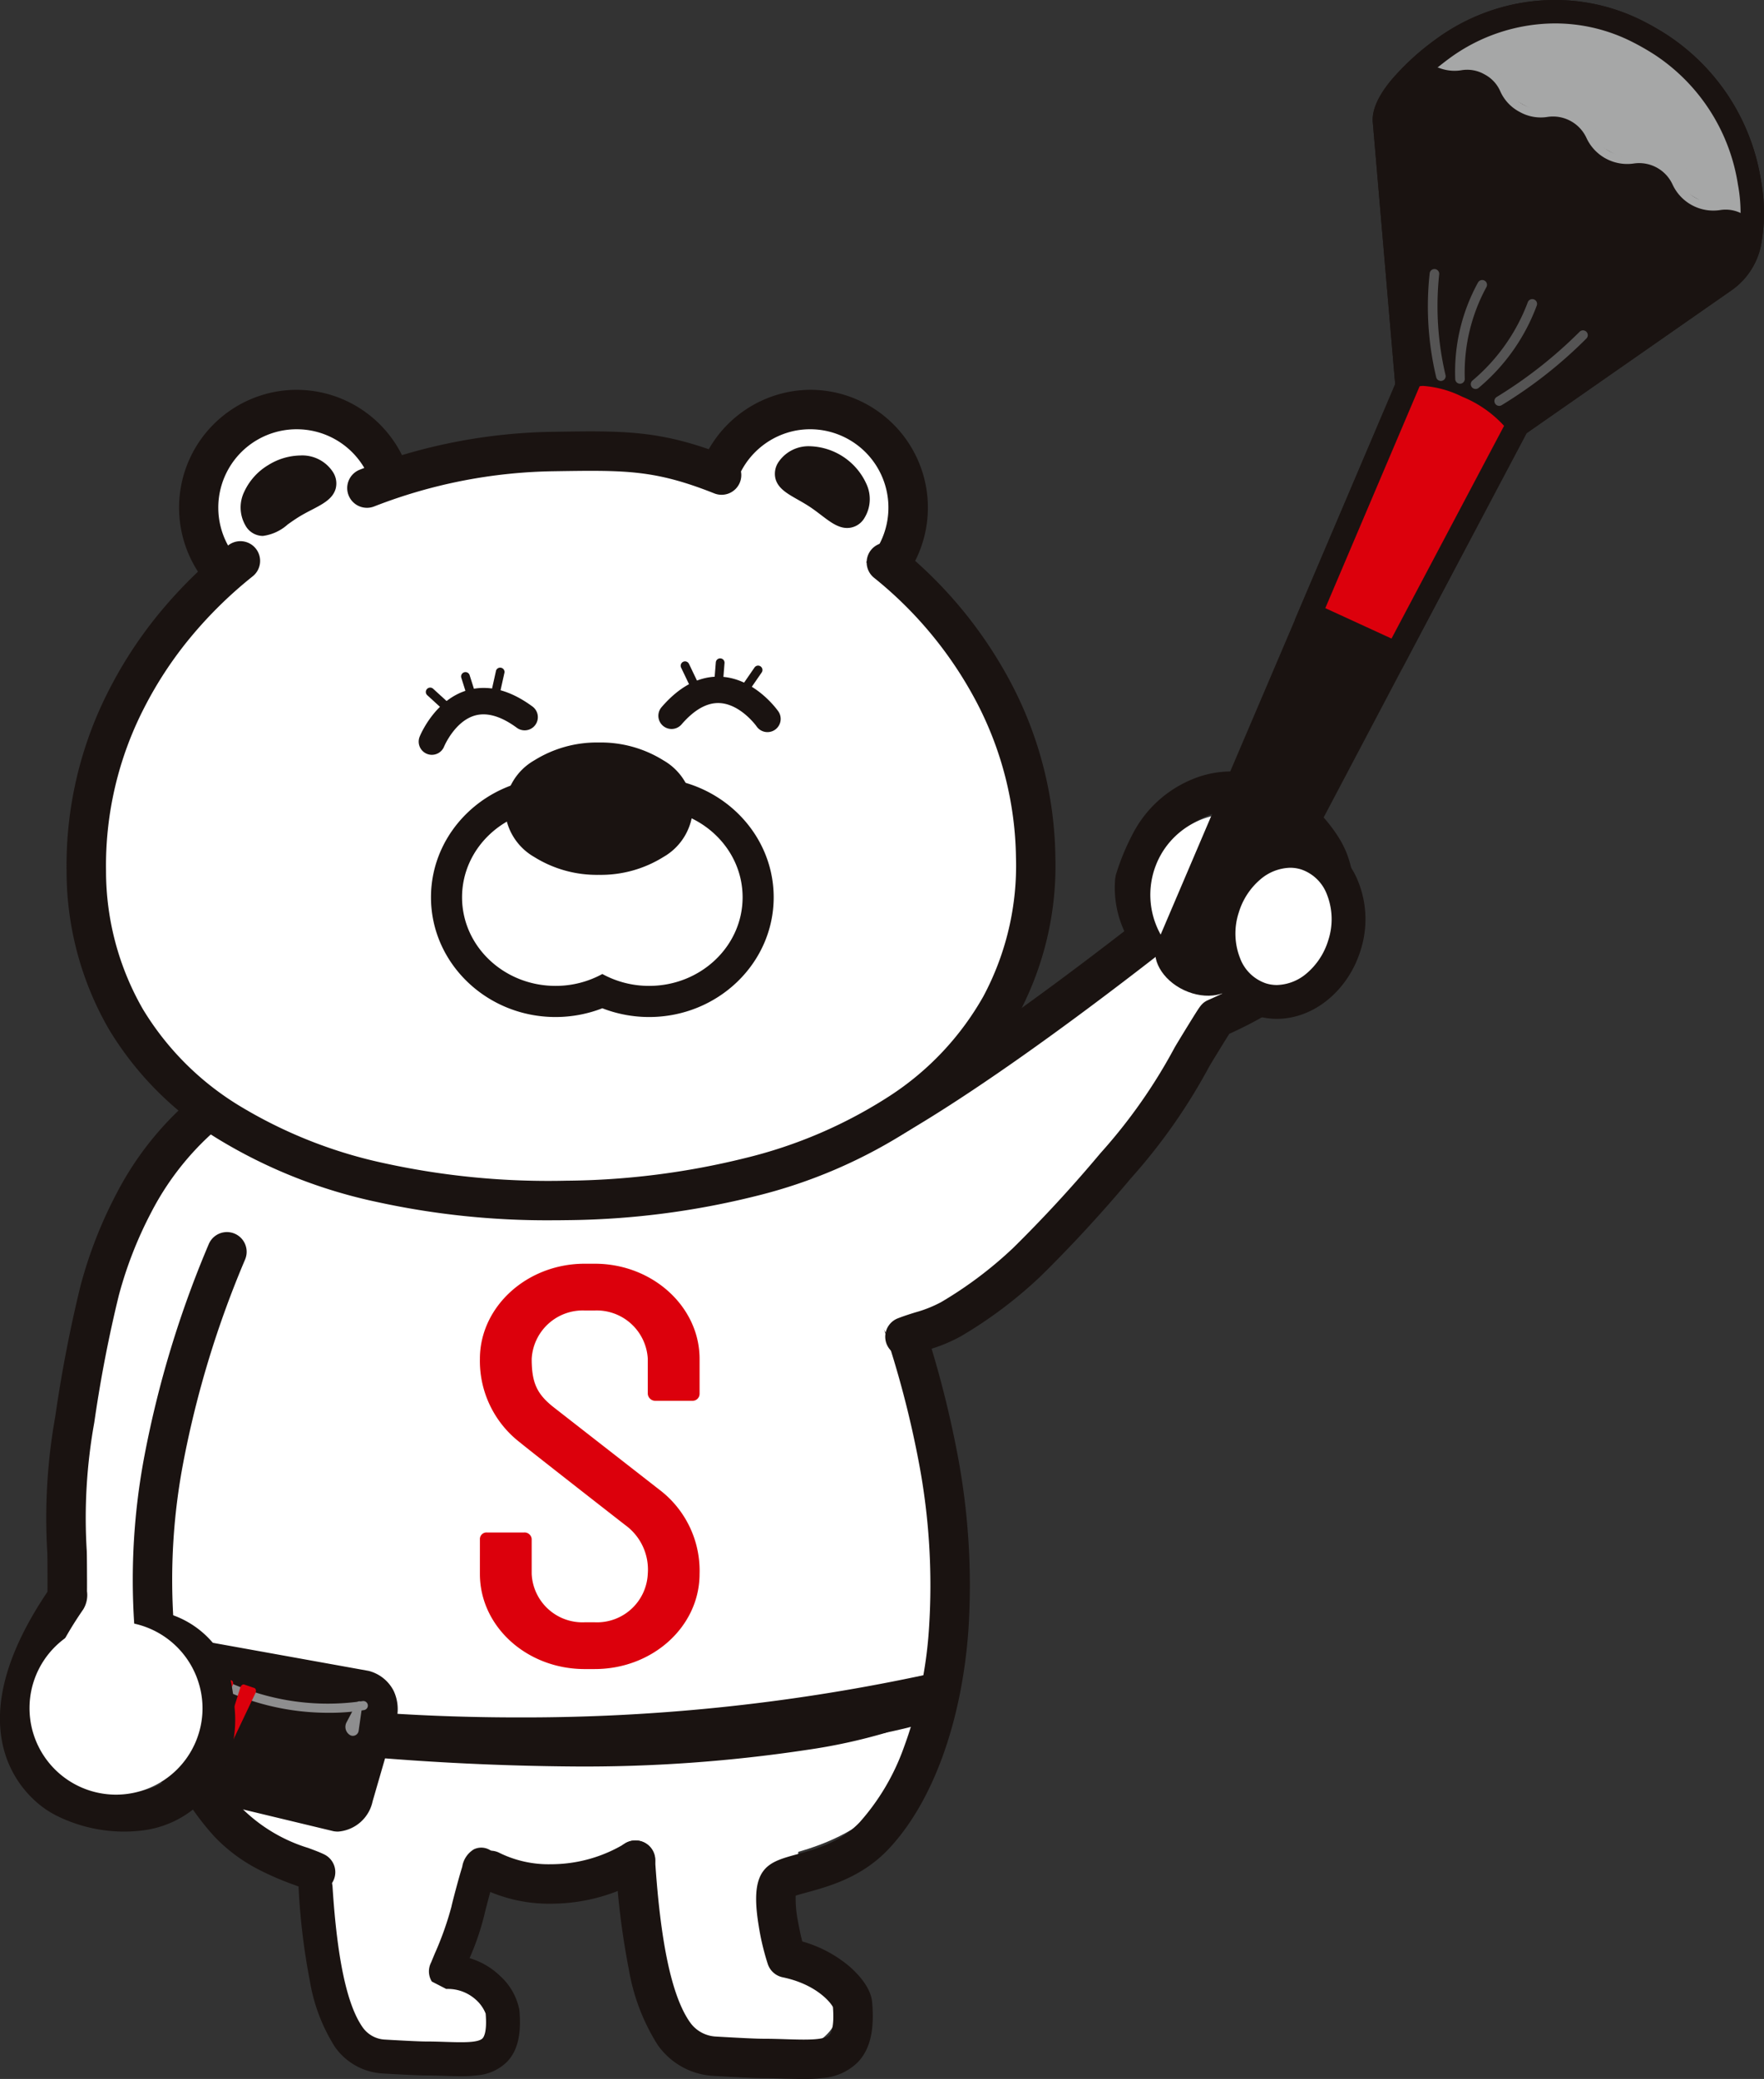 <svg xmlns="http://www.w3.org/2000/svg" width="209.261" height="246.59" viewBox="0 0 209.261 246.59">
  <rect x="0" y="0" width="209.261" height="246.59" fill="#333333" stroke="none"/>
  <g id="グループ_278" data-name="グループ 278" transform="translate(-142.239 -9445.656)">
    <path id="パス_970" data-name="パス 970" d="M94.314,174.361c0,7.483,4.188,13.548,9.356,13.548s4.235-8.921,6.818-15.943c3.913-10.642-1.651-11.153-6.818-11.153-2.877,0-16.492-7.021-18.208-4.062-1.365,2.355,8.852,14.3,8.852,17.61" transform="translate(125.135 9499.088)" fill="#fff"/>
    <path id="パス_971" data-name="パス 971" d="M81.881,179.1c0,2.99,4.125,5.414,9.216,5.414s9.215-2.424,9.215-5.414-4.125-5.414-9.215-5.414-9.216,2.424-9.216,5.414" transform="translate(141.267 9505.137)" fill="#fff"/>
    <path id="パス_972" data-name="パス 972" d="M125.614,174.7c0,7.483,4.188,13.548,9.356,13.548s5.446-6.02,8.029-13.042c3.913-10.643-2.862-14.054-8.029-14.054-2.877,0-14.9-4.923-18.208-4.062-9.134,2.376,8.852,9.808,8.852,17.61" transform="translate(54.06 9499.417)" fill="#fff"/>
    <path id="パス_973" data-name="パス 973" d="M111.509,179.6c0,2.99,3.731,5.414,8.331,5.414s8.331-2.424,8.331-5.414-3.729-5.414-8.331-5.414-8.331,2.424-8.331,5.414" transform="translate(73.633 9505.307)" fill="#fff"/>
    <path id="パス_974" data-name="パス 974" d="M174.439,125.327c7.24-2.582,1.956-14.729,1.631-15.283-8.2-13.948-32.565-13.963-45.207-13.963-11.89,0-37.355-4.272-45.554,7.849-1.62,2.394-8.441,22.079-9.833,24.68-6.355,11.873-2.528,24.051-2.528,35.1,0,10.838,5.132,11.32,13.776,14.9,11.862,4.912,29.7,10.583,44.139,10.583,24.967,0,45.207.23,45.207-25.481,0-8.448,4.493-13.36.674-23.245" transform="translate(76.823 9478.31)" fill="#fff"/>
    <path id="パス_976" data-name="パス 976" d="M92.519,209.311a18.168,18.168,0,0,0,2.212-.114,6.6,6.6,0,0,0,4.178-1.893c1.44-1.523,1.973-3.785,1.677-7.118-.169-1.913-2.028-3.667-2.819-4.332A14.982,14.982,0,0,0,92.3,193c-.154-.612-.34-1.436-.5-2.33a13.864,13.864,0,0,1-.283-3.1c.381-.129.938-.282,1.382-.4,2.575-.707,6.467-1.776,9.618-5.108,5.209-5.508,8.665-14.933,9.483-25.858a82.7,82.7,0,0,0-1.222-20.631,122.2,122.2,0,0,0-7.617-25.271,2.34,2.34,0,0,0-4.321,1.8,117.524,117.524,0,0,1,7.331,24.3,78.028,78.028,0,0,1,1.162,19.459,50.042,50.042,0,0,1-3.036,14.276,26.874,26.874,0,0,1-5.181,8.716c-2.252,2.381-5.26,3.208-7.457,3.811-1.771.486-3.169.87-4.005,2.016-.886,1.216-1.052,3.183-.536,6.378a29.809,29.809,0,0,0,1.1,4.646,2.376,2.376,0,0,0,1.764,1.548c3.95.819,5.668,2.968,5.955,3.526.189,2.383-.235,3.115-.43,3.321-.606.641-2.876.567-5.071.5-.881-.029-1.793-.058-2.773-.058-.731,0-2.732-.093-5.633-.263a4,4,0,0,1-3.055-1.7c-2.149-3.057-3.5-9.384-4.141-19.341a2.34,2.34,0,1,0-4.67.3,91.092,91.092,0,0,0,1.56,12.763,24.364,24.364,0,0,0,3.423,8.971,8.654,8.654,0,0,0,6.61,3.675c3.075.18,5.063.271,5.906.271.9,0,1.777.028,2.621.056C91.054,209.287,91.8,209.311,92.519,209.311Z" transform="translate(145.111 9482.935)" fill="#1a1311"/>
    <path id="パス_977" data-name="パス 977" d="M110.739,159.733h-1.2c-6.851,0-12.43-5.038-12.43-11.286V144.3a.779.779,0,0,1,.847-.765h4.379a.844.844,0,0,1,.918.765v4.146a6.025,6.025,0,0,0,6.285,5.738h1.2a6.025,6.025,0,0,0,6.287-5.738,6.518,6.518,0,0,0-2.685-5.8c-12.431-9.693-12.431-9.757-12.431-9.757a12.213,12.213,0,0,1-4.8-9.948c0-6.185,5.579-11.286,12.43-11.286h1.2c6.851,0,12.431,5.1,12.431,11.286v4.146a.829.829,0,0,1-.848.828h-4.378a.892.892,0,0,1-.918-.828v-4.146a6.069,6.069,0,0,0-6.287-5.739h-1.2a6.069,6.069,0,0,0-6.285,5.739c0,2.87.635,4.21,2.684,5.8l12.431,9.693a12.063,12.063,0,0,1,4.8,10.012c0,6.248-5.581,11.286-12.431,11.286" transform="translate(102.059 9483.893)" fill="#dc000c"/>
    <path id="パス_978" data-name="パス 978" d="M169.967,153.533s-29.335,9.181-91.533-.533v-3.388s44.222,9.805,96.025-.691Z" transform="translate(81.395 9496.655)" fill="#1a1311"/>
    <path id="パス_979" data-name="パス 979" d="M171.78,147.611l-3.372.719a226.77,226.77,0,0,1-47.163,4.825,239.9,239.9,0,0,1-31.512-2.064c-7.584-1.021-12.062-2.055-12.106-2.065l-1.4-.325v5.644l.933.153a314.371,314.371,0,0,0,50.492,4.476,176.753,176.753,0,0,0,27.852-1.979,66.53,66.53,0,0,0,9.246-2.008l.281-.092Zm-50.535,7.674a230.639,230.639,0,0,0,44.318-4.194l-1.822,1.968a72.153,72.153,0,0,1-8.7,1.85,174.64,174.64,0,0,1-27.386,1.934,310.641,310.641,0,0,1-49.173-4.292v-1.157c1.885.386,5.62,1.09,10.892,1.8A242.284,242.284,0,0,0,121.245,155.285Z" transform="translate(82.532 9496.206)" fill="#1a1311"/>
    <path id="パス_980" data-name="パス 980" d="M107.587,170.109a21.654,21.654,0,0,0,11.161-3.142,2.34,2.34,0,1,0-2.414-4.009,16.963,16.963,0,0,1-8.822,2.471,13.193,13.193,0,0,1-6.07-1.334,2.34,2.34,0,0,0-2.227,4.116,18.156,18.156,0,0,0,8.275,1.9Z" transform="translate(100.073 9501.347)" fill="#1a1311"/>
    <path id="パス_981" data-name="パス 981" d="M97.229,166.6l-17.55-4.217a5.054,5.054,0,0,1-3.021-2.018,4.028,4.028,0,0,1-.7-2.982l1.573-9.353A3.02,3.02,0,0,1,81,145.562l20.067,3.617a3.8,3.8,0,0,1,2.736,4.529l-2.881,9.942c-.274,1.634-2.058,3.227-3.692,2.952" transform="translate(84.74 9495.46)" fill="#1a1311"/>
    <path id="パス_982" data-name="パス 982" d="M97.812,167.651a3.088,3.088,0,0,1-.512-.042l-.055-.011L79.7,163.381a5.844,5.844,0,0,1-3.5-2.35,4.842,4.842,0,0,1-.833-3.573l1.573-9.353a3.822,3.822,0,0,1,4.4-3.137l.009,0,20.116,3.625.047.015a4.61,4.61,0,0,1,2.9,2.364,5.138,5.138,0,0,1,.392,3.075l-.008.046-2.882,9.945A4.543,4.543,0,0,1,97.812,167.651Zm-.218-1.638a1.468,1.468,0,0,0,.218.016,2.944,2.944,0,0,0,2.515-2.306l.008-.046,2.88-9.941a2.989,2.989,0,0,0-2.138-3.562l-20.011-3.607a2.2,2.2,0,0,0-.36-.03,2.222,2.222,0,0,0-2.172,1.836l-1.573,9.354a3.208,3.208,0,0,0,.575,2.391,4.228,4.228,0,0,0,2.539,1.685Z" transform="translate(84.533 9495.254)" fill="#1a1311"/>
    <path id="パス_983" data-name="パス 983" d="M94.926,152.515a29.642,29.642,0,0,1-14.113-3.538.54.54,0,0,1,.516-.949,28.334,28.334,0,0,0,17.589,3.1.54.54,0,1,1,.188,1.064A24.841,24.841,0,0,1,94.926,152.515Z" transform="translate(86.326 9496.298)" fill="#8e8e8f"/>
    <path id="パス_984" data-name="パス 984" d="M93.269,154.129h0a.968.968,0,0,1-.311-1.251l1.219-2.317a.179.179,0,0,1,.336.109l-.442,3.106a.516.516,0,0,1-.8.353" transform="translate(90.543 9497.153)" fill="#8e8e8f"/>
    <path id="パス_985" data-name="パス 985" d="M93.6,154.436a.684.684,0,0,1-.386-.12,1.141,1.141,0,0,1-.367-1.475l1.219-2.317a.345.345,0,0,1,.309-.188.359.359,0,0,1,.272.123.345.345,0,0,1,.08.279l-.442,3.106A.693.693,0,0,1,93.6,154.436Zm.774-3.754L93.155,153a.8.8,0,0,0,.256,1.028.342.342,0,0,0,.532-.235l.442-3.106S94.381,150.682,94.376,150.682Z" transform="translate(90.499 9497.11)" fill="#8e8e8f"/>
    <path id="パス_986" data-name="パス 986" d="M82.576,148.19l1.21.413c.185.063.246.348.126.6l-3.958,8.338c-.234.49-.741.263-.577-.258l2.747-8.752c.077-.244.282-.4.452-.341" transform="translate(85.919 9496.371)" fill="#dc000c"/>
    <path id="パス_987" data-name="パス 987" d="M84.594,148.859l1.211.415c.185.063.244.348.126.6l-3.959,8.337c-.232.49-.74.263-.576-.258l2.747-8.75c.077-.244.282-.4.451-.342" transform="translate(86.611 9496.6)" fill="#dc000c"/>
    <path id="パス_988" data-name="パス 988" d="M129.18,190.358a15.627,15.627,0,0,0,1.9-.1,5.68,5.68,0,0,0,3.6-1.629c1.239-1.311,1.7-3.257,1.443-6.125a7.294,7.294,0,0,0-2.25-4.005,8.791,8.791,0,0,0-3.658-2.144,30.748,30.748,0,0,0,1.814-5.392c.132-.569.994-3.843,1.294-4.656a2.014,2.014,0,0,0-2.609-2.854,2.943,2.943,0,0,0-1.368,2.058c-.145.463-.326,1.086-.536,1.851-.236.86-.7,2.607-.744,2.882a37.562,37.562,0,0,1-2,5.62c-.165.4-.307.741-.407.994a2.283,2.283,0,0,0,.08,2.271l1.7.875v.005a4.937,4.937,0,0,1,3.49,1.244,4.358,4.358,0,0,1,1.194,1.674c.178,2.111-.194,2.755-.364,2.935-.522.552-2.476.488-4.366.427-.759-.025-1.543-.05-2.387-.05-.633,0-2.355-.08-4.848-.226a3.435,3.435,0,0,1-2.629-1.459c-1.851-2.633-3.018-8.079-3.568-16.65a2.014,2.014,0,1,0-4.019.258,78.393,78.393,0,0,0,1.344,10.986,20.969,20.969,0,0,0,2.948,7.722,7.439,7.439,0,0,0,5.69,3.164c1.817.106,4.174.233,5.082.233.779,0,1.53.024,2.256.048C127.919,190.337,128.562,190.358,129.18,190.358Z" transform="translate(67.728 9501.561)" fill="#1a1311"/>
    <path id="パス_989" data-name="パス 989" d="M147.954,187.119a2.34,2.34,0,0,0,1.03-4.442c-.531-.26-1.163-.494-1.894-.765a19.123,19.123,0,0,1-7.749-4.581,27.165,27.165,0,0,1-5.195-8.507,46.7,46.7,0,0,1-3.033-13.736,74.176,74.176,0,0,1,1.154-18.925A118.315,118.315,0,0,1,139.6,112.1a2.34,2.34,0,1,0-4.321-1.8,122.981,122.981,0,0,0-7.612,25.028,78.838,78.838,0,0,0-1.216,20.126,51.352,51.352,0,0,0,3.355,15.113,31.849,31.849,0,0,0,6.139,9.982,19.632,19.632,0,0,0,5.129,3.857,34.643,34.643,0,0,0,4.393,1.9c.613.227,1.143.424,1.465.581A2.331,2.331,0,0,0,147.954,187.119Z" transform="translate(31.72 9482.935)" fill="#1a1311"/>
    <path id="パス_991" data-name="パス 991" d="M99.37,86.453,85.5,82.684,43.88,112.655l10.838,18.15L69.7,122.811l20.683-25.7Z" transform="translate(193.223 9473.972)" fill="#fff"/>
    <path id="パス_992" data-name="パス 992" d="M43.451,137.549a2.334,2.334,0,0,0,.846-.159c.57-.221,1.151-.4,1.765-.6a18.822,18.822,0,0,0,4.026-1.639,52.121,52.121,0,0,0,9.394-7.058l-.016-.017.061-.025c3.593-3.535,7.082-7.309,10.371-11.218l.338-.4a68.2,68.2,0,0,0,9.275-13.216c.179-.32,1.722-2.848,2.411-3.936,7.913-3.577,12.709-8.034,14.26-13.254a12.574,12.574,0,0,0,.073-6.928,11.145,11.145,0,0,0-1.221-2.885,17.838,17.838,0,0,0-8.057-7.059,12.066,12.066,0,0,0-9.361-.1,13.9,13.9,0,0,0-7.149,6.511,27.964,27.964,0,0,0-2,4.856l-.083.474a12.337,12.337,0,0,0,1.085,6.213c-12.252,9.475-20.5,15.013-25.332,18.021a63.652,63.652,0,0,1-7.9,4.421l.008,0,1.739,4.345c.4-.16,10.06-4.14,36.034-24.388l.25-3.465s.011.01.029.031a6.665,6.665,0,0,1-1.256-4.6,24.324,24.324,0,0,1,1.569-3.735c2.129-4.058,6.733-5.947,10.482-4.3A13.244,13.244,0,0,1,91.068,78.7l.03.048-.013-.02a7.7,7.7,0,0,1,.585,6.053c-1.2,3.886-5.437,7.515-12.254,10.494-.688.3-.941.7-1.5,1.581-.307.486-.687,1.1-.951,1.53-.509.828-1.382,2.257-1.555,2.571a63.721,63.721,0,0,1-8.758,12.464l-.338.4c-3.182,3.782-6.556,7.432-10.029,10.853h0a47.45,47.45,0,0,1-8.543,6.428,14.71,14.71,0,0,1-3.085,1.225c-.66.207-1.342.422-2.055.7a2.34,2.34,0,0,0,.847,4.522Z" transform="translate(206.146 9468.999)" fill="#1a1311"/>
    <path id="パス_993" data-name="パス 993" d="M41.3,76.427a9.636,9.636,0,1,1,3.084,13.332A9.677,9.677,0,0,1,41.3,76.427" transform="translate(238.869 9470.244)" fill="#fff"/>
    <path id="パス_994" data-name="パス 994" d="M30.873,3.278A22.149,22.149,0,0,0,7.867,5.493C3.944,8.4.857,11.858,1.042,14.026l1.5,17.55,1.5,17.55A5.4,5.4,0,0,0,12.5,53.1l14.45-10.072L41.4,32.952c3.447-2.253,3.656-7.145,2.943-11.619A23.932,23.932,0,0,0,33.862,4.984a30.362,30.362,0,0,0-2.99-1.706" transform="translate(305.433 9446.011)" fill="#1a1311"/>
    <path id="パス_995" data-name="パス 995" d="M21.635,0a23.686,23.686,0,0,0-7.441,1.2,24.094,24.094,0,0,0-6.8,3.529A30.021,30.021,0,0,0,2.2,9.506C.628,11.406-.108,13.086.013,14.5l3,35.1a6.731,6.731,0,0,0,2.268,4.514,6.841,6.841,0,0,0,4.512,1.7,6.731,6.731,0,0,0,3.864-1.226L42.537,34.457a8.594,8.594,0,0,0,3.618-5.867,20.968,20.968,0,0,0-.081-7.121,25.318,25.318,0,0,0-11.1-17.3,31.9,31.9,0,0,0-3.126-1.784A23.025,23.025,0,0,0,21.635,0ZM9.788,53.039a4,4,0,0,1-4.012-3.677l-3-35.1c-.1-1.21,2.058-4.18,6.268-7.3A21.3,21.3,0,0,1,21.635,2.778a20.233,20.233,0,0,1,8.973,2.1A29.106,29.106,0,0,1,33.461,6.5a22.536,22.536,0,0,1,9.869,15.4,18.26,18.26,0,0,1,.1,6.163A5.854,5.854,0,0,1,41,32.144l-.034.023-28.9,20.145A3.967,3.967,0,0,1,9.788,53.039Z" transform="translate(305.079 9445.656)" fill="#1a1311"/>
    <path id="パス_996" data-name="パス 996" d="M1.38,5.335a22.154,22.154,0,0,1,23.1-.89,30.269,30.269,0,0,1,2.886,1.877,23.923,23.923,0,0,1,9.527,16.923c.052.509.091,1.023.115,1.537Z" transform="translate(312.643 9446.211)" fill="#a6a7a7"/>
    <path id="パス_997" data-name="パス 997" d="M38.226,23.643l.463-.856A5.092,5.092,0,0,0,35.4,22.2a4.365,4.365,0,0,1-4.634-2.508,5.328,5.328,0,0,0-5.582-3.02,4.362,4.362,0,0,1-4.632-2.506,5.334,5.334,0,0,0-5.582-3.021,4.107,4.107,0,0,1-2.739-.476,4.119,4.119,0,0,1-1.9-2.034A5.105,5.105,0,0,0,8.033,6.2a5.1,5.1,0,0,0-3.293-.592A4.121,4.121,0,0,1,2,5.129l-.463.856a5.1,5.1,0,0,0,3.293.592,4.121,4.121,0,0,1,2.743.478A4.122,4.122,0,0,1,9.47,9.09a5.1,5.1,0,0,0,2.3,2.433,5.09,5.09,0,0,0,3.29.59,4.369,4.369,0,0,1,4.634,2.508,5.327,5.327,0,0,0,5.581,3.019,4.363,4.363,0,0,1,4.633,2.507,5.33,5.33,0,0,0,5.582,3.021A4.11,4.11,0,0,1,38.226,23.643Z" transform="translate(310.753 9447.413)" fill="#a6a7a7"/>
    <path id="パス_998" data-name="パス 998" d="M2.943,15.371c-.254.47.991,1.636,2.78,2.6s3.447,1.373,3.7.9-.991-1.636-2.782-2.606-3.447-1.372-3.7-.9" transform="translate(338.134 9450.854)" fill="#a6a7a7"/>
    <path id="パス_999" data-name="パス 999" d="M3.593,14.81a.98.98,0,0,0-.955.453C1.979,16.484,5,18.2,5.617,18.531A8.478,8.478,0,0,0,9.028,19.69a.981.981,0,0,0,.955-.452C10.641,18.016,7.617,16.3,7,15.967A8.478,8.478,0,0,0,3.593,14.81Zm5.42,3.9a7.726,7.726,0,0,1-2.93-1.04A7.694,7.694,0,0,1,3.609,15.79a7.729,7.729,0,0,1,2.929,1.039A7.7,7.7,0,0,1,9.013,18.71Z" transform="translate(338.008 9450.729)" fill="#a6a7a7"/>
    <path id="パス_1000" data-name="パス 1000" d="M10.761,11.141c-.254.47.991,1.638,2.78,2.6s3.447,1.375,3.7.9-.991-1.635-2.782-2.6-3.447-1.372-3.7-.9" transform="translate(319.82 9449.404)" fill="#a6a7a7"/>
    <path id="パス_1001" data-name="パス 1001" d="M11.411,10.58a.98.98,0,0,0-.954.452C9.8,12.256,12.821,13.97,13.435,14.3a8.481,8.481,0,0,0,3.411,1.159.981.981,0,0,0,.956-.453c.659-1.22-2.366-2.937-2.979-3.269A8.465,8.465,0,0,0,11.411,10.58Zm5.42,3.9a7.73,7.73,0,0,1-2.93-1.041,7.673,7.673,0,0,1-2.474-1.879,7.72,7.72,0,0,1,2.929,1.04A7.714,7.714,0,0,1,16.831,14.48Z" transform="translate(319.695 9449.279)" fill="#a6a7a7"/>
    <path id="パス_1002" data-name="パス 1002" d="M18.377,7.02c-.254.47.991,1.636,2.78,2.6s3.447,1.373,3.7.9-.991-1.636-2.782-2.606-3.447-1.372-3.7-.9" transform="translate(301.98 9447.993)" fill="#a6a7a7"/>
    <path id="パス_1003" data-name="パス 1003" d="M19.027,6.459a.98.98,0,0,0-.955.453c-.659,1.221,2.365,2.937,2.978,3.268a8.478,8.478,0,0,0,3.411,1.158.981.981,0,0,0,.955-.452c.658-1.222-2.366-2.939-2.979-3.27A8.478,8.478,0,0,0,19.027,6.459Zm5.42,3.9a7.726,7.726,0,0,1-2.93-1.04,7.694,7.694,0,0,1-2.474-1.879,7.729,7.729,0,0,1,2.929,1.039A7.7,7.7,0,0,1,24.447,10.359Z" transform="translate(301.854 9447.868)" fill="#a6a7a7"/>
    <path id="パス_1004" data-name="パス 1004" d="M27.233,4.632c-4.337,2.63,1.153,1.261,1.624,1.514a.968.968,0,0,0,.921-1.7,4.2,4.2,0,0,0-2.545.188" transform="translate(286.881 9447.136)" fill="#a6a7a7"/>
    <path id="パス_1005" data-name="パス 1005" d="M29.036,4.131a4.485,4.485,0,0,0-1.867.35c-1.592.965-1.857,1.385-1.764,1.718.111.4.726.4.989.4.408,0,.915-.051,1.363-.1.361-.037.7-.071.915-.071a.754.754,0,0,1,.142.009,1.219,1.219,0,0,0,1.149-2.15A2.07,2.07,0,0,0,29.036,4.131ZM25.914,6.046a5.056,5.056,0,0,1,1.515-1.135,4.143,4.143,0,0,1,1.607-.277,1.582,1.582,0,0,1,.69.1.717.717,0,0,1-.343,1.347.7.7,0,0,1-.34-.087.775.775,0,0,0-.37-.064c-.24,0-.592.036-.966.074-.436.044-.93.094-1.312.094A1.652,1.652,0,0,1,25.914,6.046Z" transform="translate(286.815 9447.071)" fill="#a6a7a7"/>
    <path id="パス_1006" data-name="パス 1006" d="M2.05,19c.035.516-.671.068-.671.068l.094-.557Z" transform="translate(347.597 9451.995)" fill="#a6a7a7"/>
    <path id="パス_1007" data-name="パス 1007" d="M21.635,0a23.686,23.686,0,0,0-7.441,1.2,24.094,24.094,0,0,0-6.8,3.529A30.021,30.021,0,0,0,2.2,9.506C.628,11.406-.108,13.086.013,14.5l3,35.1a6.731,6.731,0,0,0,2.268,4.514,6.841,6.841,0,0,0,4.512,1.7,6.731,6.731,0,0,0,3.864-1.226L42.537,34.457a8.594,8.594,0,0,0,3.618-5.867,20.968,20.968,0,0,0-.081-7.121,25.318,25.318,0,0,0-11.1-17.3,31.9,31.9,0,0,0-3.126-1.784A23.025,23.025,0,0,0,21.635,0ZM9.788,53.039a4,4,0,0,1-4.012-3.677l-3-35.1c-.1-1.21,2.058-4.18,6.268-7.3A21.3,21.3,0,0,1,21.635,2.778a20.233,20.233,0,0,1,8.973,2.1A29.106,29.106,0,0,1,33.461,6.5a22.536,22.536,0,0,1,9.869,15.4,18.26,18.26,0,0,1,.1,6.163A5.854,5.854,0,0,1,41,32.144l-.034.023-28.9,20.145A3.967,3.967,0,0,1,9.788,53.039Z" transform="translate(305.079 9445.656)" fill="#1a1311"/>
    <path id="パス_1008" data-name="パス 1008" d="M24.017,106.554h0c2.627,1.232,5.5.691,6.39-1.2L65.072,39.63c.887-1.892-4.239-4.751-6.867-5.983s-7.363-2.886-8.251-.993l-29.1,68.221c-.887,1.892.536,4.448,3.163,5.68" transform="translate(258.685 9456.544)" fill="#1a1311"/>
    <path id="パス_1009" data-name="パス 1009" d="M46.318,39.429c.307-.659-1.036-1.889-1.457-2.249a21.075,21.075,0,0,0-4.36-2.705,13.915,13.915,0,0,0-5.175-1.411c-1.346,0-1.58.5-1.658.663L21.857,61.509l10.279,4.717Z" transform="translate(275.794 9456.979)" fill="#dc000c"/>
    <path id="パス_1010" data-name="パス 1010" d="M36.106,34.807a2.443,2.443,0,0,0-.471.039L24.447,61.164,32.3,64.772l13.352-25.23a13.709,13.709,0,0,0-4.963-3.455,12.406,12.406,0,0,0-4.587-1.279m0-2.778a15.155,15.155,0,0,1,5.766,1.541c2.629,1.232,7.687,4.237,6.456,6.864l-14.8,27.957-12.7-5.828L33.193,33.491a2.925,2.925,0,0,1,2.913-1.462" transform="translate(275.012 9456.625)" fill="#1a1311"/>
    <path id="パス_1011" data-name="パス 1011" d="M29.7,37.038a.568.568,0,0,0,.55-.71,35.635,35.635,0,0,1-.752-11.9.568.568,0,1,0-1.125-.154,36.114,36.114,0,0,0,.778,12.333A.568.568,0,0,0,29.7,37.038Z" transform="translate(283.466 9453.803)" fill="#555454"/>
    <path id="パス_1012" data-name="パス 1012" d="M25.078,37.037l.043,0a.568.568,0,0,0,.524-.609A21.244,21.244,0,0,1,28.2,25.6a.568.568,0,1,0-.985-.565,22.009,22.009,0,0,0-2.7,11.474A.568.568,0,0,0,25.078,37.037Z" transform="translate(290.357 9454.133)" fill="#555454"/>
    <path id="パス_1013" data-name="パス 1013" d="M20.625,37.084a.565.565,0,0,0,.35-.121,23.241,23.241,0,0,0,6.908-9.774.568.568,0,1,0-1.075-.366,22.435,22.435,0,0,1-6.535,9.246.568.568,0,0,0,.351,1.014Z" transform="translate(296.66 9454.71)" fill="#555454"/>
    <path id="パス_1014" data-name="パス 1014" d="M16.144,38.143a.565.565,0,0,0,.288-.079A53.18,53.18,0,0,0,26.49,30.153a.568.568,0,1,0-.821-.785,53,53,0,0,1-9.814,7.718.568.568,0,0,0,.289,1.057Z" transform="translate(303.942 9455.653)" fill="#555454"/>
    <path id="パス_1031" data-name="パス 1031" d="M37.2,81.912c-1.474,4.793.568,9.672,4.56,10.9s8.424-1.662,9.9-6.453-.568-9.672-4.56-10.9-8.424,1.661-9.9,6.453" transform="translate(250.077 9471.4)" fill="#fff"/>
    <path id="パス_1032" data-name="パス 1032" d="M45.722,73.682c-4.371,0-8.455,3.352-9.932,8.152a12.016,12.016,0,0,0,.3,8.151,8.915,8.915,0,0,0,5.591,5.257,8.4,8.4,0,0,0,2.473.371c4.371,0,8.456-3.352,9.932-8.152a12.016,12.016,0,0,0-.3-8.151A8.915,8.915,0,0,0,48.2,74.053,8.4,8.4,0,0,0,45.722,73.682ZM44.151,91.6a4.394,4.394,0,0,1-1.293-.194,4.975,4.975,0,0,1-3.069-2.971,8,8,0,0,1-.163-5.423,8.3,8.3,0,0,1,2.555-3.931,5.643,5.643,0,0,1,3.541-1.389,4.4,4.4,0,0,1,1.294.194,4.975,4.975,0,0,1,3.069,2.971,8,8,0,0,1,.163,5.423,8.3,8.3,0,0,1-2.556,3.93A5.644,5.644,0,0,1,44.151,91.6Z" transform="translate(249.565 9470.89)" fill="#1a1311"/>
    <path id="パス_975" data-name="パス 975" d="M138.83,186.28a17.917,17.917,0,0,0,2.5-.176,12.059,12.059,0,0,0,8.014-4.836,13.9,13.9,0,0,0,2.655-9.3,27.953,27.953,0,0,0-.856-5.179l-.179-.447a11.123,11.123,0,0,0-6.539-5.811l-1.167,4.532-.042-.011A6.664,6.664,0,0,1,146.7,168.3a24.326,24.326,0,0,1,.629,4c.324,4.574-2.6,8.6-6.651,9.17a13.246,13.246,0,0,1-7.85-1.33l-.051-.025.022.01a7.7,7.7,0,0,1-3.681-4.839c-1.023-3.936.672-9.251,4.9-15.371a3.258,3.258,0,0,0,.441-2.133c.005-.574.005-1.3,0-1.8,0-1.041-.014-2.66-.03-3a63.73,63.73,0,0,1,.889-15.2l.078-.533c.72-4.91,1.672-9.8,2.829-14.534a47.494,47.494,0,0,1,3.878-9.932,33.073,33.073,0,0,1,9.314-11.093,51.3,51.3,0,0,1,6.71-4.168c3.357-1.764,5.458-2.4,6.3-2.411a2.34,2.34,0,1,0-.05-4.68c-1.911.02-4.748,1.012-8.432,2.948a56.024,56.024,0,0,0-7.393,4.607,37.537,37.537,0,0,0-10.578,12.585,52.192,52.192,0,0,0-4.277,10.944l-.015.059c-1.195,4.885-2.177,9.93-2.92,15l-.078.532a68.2,68.2,0,0,0-.933,16.107c.016.367.033,3.33.02,4.616-4.848,7.2-6.583,13.517-5.157,18.774a12.571,12.571,0,0,0,3.582,5.93,11.144,11.144,0,0,0,2.556,1.81A18.046,18.046,0,0,0,138.83,186.28Z" transform="translate(18.101 9476.625)" fill="#1a1311"/>
    <path id="パス_990" data-name="パス 990" d="M158.731,154.337a10.262,10.262,0,1,1-10.262-10.348,10.306,10.306,0,0,1,10.262,10.348" transform="translate(7.533 9494.009)" fill="#fff"/>
    <path id="パス_1015" data-name="パス 1015" d="M121,48a11.634,11.634,0,1,0,11.454-11.811A11.634,11.634,0,0,0,121,48" transform="translate(44.808 9458.049)" fill="#fff"/>
    <path id="パス_1016" data-name="パス 1016" d="M133.22,62.389l.22,0a13.974,13.974,0,0,0-.21-27.946l-.22,0a13.974,13.974,0,0,0,.21,27.946Zm.01-23.268a9.294,9.294,0,0,1,.138,18.587h-.148a9.294,9.294,0,0,1-.138-18.587Z" transform="translate(44.211 9457.451)" fill="#1a1311"/>
    <path id="パス_1017" data-name="パス 1017" d="M75.819,49.924a11.634,11.634,0,1,0,9.337-13.547,11.634,11.634,0,0,0-9.337,13.547" transform="translate(151.08 9458.047)" fill="#fff"/>
    <path id="パス_1018" data-name="パス 1018" d="M87.842,62.392a14.084,14.084,0,0,0,2.542-.233A13.975,13.975,0,0,0,87.869,34.44a13.976,13.976,0,0,0-.027,27.951Zm.027-23.272a9.295,9.295,0,0,1,1.668,18.436,9.392,9.392,0,0,1-1.695.155,9.3,9.3,0,0,1-1.668-18.436A9.4,9.4,0,0,1,87.869,39.12Z" transform="translate(150.485 9457.45)" fill="#1a1311"/>
    <path id="パス_1019" data-name="パス 1019" d="M82.631,49.564C71.214,58.7,64.139,71.845,64.362,86.355c.415,27.012,25.825,39.534,56.924,39.056s56.112-13.774,55.7-40.787c-.212-13.791-6.975-26.148-17.683-34.877" transform="translate(88.114 9462.631)" fill="#fff"/>
    <path id="パス_1020" data-name="パス 1020" d="M120.169,128.362q.872,0,1.75-.014a95.768,95.768,0,0,0,22.431-2.85,60.2,60.2,0,0,0,18.5-7.988,38.636,38.636,0,0,0,12.625-13.46,37.5,37.5,0,0,0,4.443-18.863,45.5,45.5,0,0,0-5.167-20.377,51.572,51.572,0,0,0-13.377-16.278,2.34,2.34,0,1,0-2.957,3.627A46.921,46.921,0,0,1,170.6,66.96a40.855,40.855,0,0,1,4.644,18.3,32.881,32.881,0,0,1-3.866,16.54,34.011,34.011,0,0,1-11.128,11.824,55.559,55.559,0,0,1-17.069,7.345,91.1,91.1,0,0,1-21.331,2.7,91.092,91.092,0,0,1-21.4-2.045,55.563,55.563,0,0,1-17.287-6.818,34.013,34.013,0,0,1-11.486-11.477A32.88,32.88,0,0,1,67.3,86.916,40.9,40.9,0,0,1,71.815,67.6a45.69,45.69,0,0,1,5.515-8.387,50.3,50.3,0,0,1,7.359-7.224,2.34,2.34,0,1,0-2.924-3.654,54.987,54.987,0,0,0-8.045,7.9,50.379,50.379,0,0,0-6.079,9.249A45.536,45.536,0,0,0,62.62,86.988a37.5,37.5,0,0,0,5.02,18.717,38.638,38.638,0,0,0,13.033,13.066,60.2,60.2,0,0,0,18.739,7.416A94.416,94.416,0,0,0,120.169,128.362Z" transform="translate(87.517 9462.033)" fill="#1a1311"/>
    <path id="パス_1021" data-name="パス 1021" d="M89.392,44.233a64.3,64.3,0,0,1,46.558.031l7.461,12.59-60.2-.329Z" transform="translate(96.378 9459.315)" fill="#fff"/>
    <path id="パス_1022" data-name="パス 1022" d="M92.138,44.242A63.487,63.487,0,0,1,114.405,39.9c8.67-.133,12.39-.145,19.772,2.783" transform="translate(93.631 9459.307)" fill="#fff"/>
    <path id="パス_1023" data-name="パス 1023" d="M92.736,47.18a2.334,2.334,0,0,0,.856-.163,60.941,60.941,0,0,1,21.447-4.177c8.356-.128,11.815-.181,18.873,2.618a2.34,2.34,0,1,0,1.725-4.35c-7.924-3.143-12.184-3.078-20.67-2.947a65.6,65.6,0,0,0-23.088,4.5,2.34,2.34,0,0,0,.857,4.518Z" transform="translate(93.034 9458.709)" fill="#1a1311"/>
    <path id="パス_1024" data-name="パス 1024" d="M80.288,41.629c-1.011,1.529,1.089,2.067,3.268,3.508s3.613,3.239,4.623,1.71.063-3.936-2.116-5.377-4.764-1.371-5.775.158" transform="translate(155.484 9459.503)" fill="#1a1311"/>
    <path id="パス_1025" data-name="パス 1025" d="M83.207,39.429a4.294,4.294,0,0,0-3.7,1.8,2.481,2.481,0,0,0-.424,1.994c.284,1.188,1.383,1.811,2.654,2.533.462.262.94.534,1.419.85s.916.65,1.344.976c1.087.827,2.025,1.542,3.105,1.542a2.386,2.386,0,0,0,2.044-1.189,4.266,4.266,0,0,0,.268-3.96,7.6,7.6,0,0,0-6.713-4.547Zm-1.386,3.207a1.763,1.763,0,0,1,1.386-.509,4.572,4.572,0,0,1,2.459.812c1.6,1.057,2.2,2.607,1.789,3.415a11.9,11.9,0,0,1-1.318-.92c-.441-.335-.94-.716-1.489-1.079s-1.1-.675-1.575-.946A12.053,12.053,0,0,1,81.821,42.636Z" transform="translate(155.137 9459.158)" fill="#1a1311"/>
    <path id="パス_1026" data-name="パス 1026" d="M127.514,47.46c.953,1.565,2.335-.106,4.564-1.465s4.468-1.893,3.513-3.458-3.535-1.732-5.766-.372-3.265,3.729-2.312,5.295" transform="translate(44.975 9459.781)" fill="#1a1311"/>
    <path id="パス_1027" data-name="パス 1027" d="M128.792,49.786a5.49,5.49,0,0,0,2.958-1.372c.434-.306.883-.623,1.372-.922s.979-.554,1.456-.8c1.349-.7,2.514-1.313,2.849-2.517a2.47,2.47,0,0,0-.342-1.993,4.333,4.333,0,0,0-3.847-1.939,7.394,7.394,0,0,0-3.773,1.117,7.211,7.211,0,0,0-2.884,3.182,4.268,4.268,0,0,0,.122,3.966A2.379,2.379,0,0,0,128.792,49.786Zm5.929-6.29a11.9,11.9,0,0,1-1.392.8c-.491.257-1.048.547-1.611.89s-1.076.7-1.525,1.022a12.062,12.062,0,0,1-1.233.8c-.389-.822.27-2.353,1.909-3.352a4.668,4.668,0,0,1,2.369-.723A1.827,1.827,0,0,1,134.721,43.5Z" transform="translate(44.633 9459.438)" fill="#1a1311"/>
    <path id="パス_1028" data-name="パス 1028" d="M101.822,94.783a13.468,13.468,0,0,0,5.547-1.193,13.469,13.469,0,0,0,5.547,1.193c7.132,0,12.936-5.542,12.936-12.353s-5.8-12.353-12.936-12.353a13.458,13.458,0,0,0-5.547,1.192,13.458,13.458,0,0,0-5.547-1.192c-7.132,0-12.937,5.542-12.937,12.353s5.8,12.353,12.937,12.353" transform="translate(106.324 9469.655)" fill="#fff"/>
    <path id="パス_1029" data-name="パス 1029" d="M102.291,72.389c-6.127,0-11.093,4.705-11.093,10.51s4.966,10.511,11.093,10.511A11.521,11.521,0,0,0,107.839,92a11.521,11.521,0,0,0,5.547,1.41c6.127,0,11.093-4.707,11.093-10.511s-4.966-10.51-11.093-10.51a11.521,11.521,0,0,0-5.547,1.41,11.521,11.521,0,0,0-5.547-1.41m0-3.686a15.345,15.345,0,0,1,5.547,1.038,15.345,15.345,0,0,1,5.547-1.038c8.149,0,14.78,6.369,14.78,14.2s-6.632,14.2-14.78,14.2a15.345,15.345,0,0,1-5.547-1.038,15.345,15.345,0,0,1-5.547,1.038c-8.15,0-14.78-6.369-14.78-14.2s6.63-14.2,14.78-14.2" transform="translate(105.854 9469.184)" fill="#1a1311"/>
    <path id="パス_1030" data-name="パス 1030" d="M95.68,73.1c0,3.574,4.376,6.469,9.774,6.469s9.774-2.9,9.774-6.469-4.376-6.469-9.774-6.469-9.774,2.9-9.774,6.469" transform="translate(107.824 9468.474)" fill="#1a1311"/>
    <path id="楕円形_51" data-name="楕円形 51" d="M10.126-1.027A14.023,14.023,0,0,0,2.454,1.1a6.935,6.935,0,0,0-3.48,5.724,6.935,6.935,0,0,0,3.48,5.724,14.023,14.023,0,0,0,7.672,2.124A14.023,14.023,0,0,0,17.8,12.544a6.935,6.935,0,0,0,3.48-5.724A6.935,6.935,0,0,0,17.8,1.1,14.023,14.023,0,0,0,10.126-1.027Zm0,12.939c-4.551,0-8.4-2.332-8.4-5.091s3.845-5.091,8.4-5.091,8.4,2.332,8.4,5.091S14.677,11.912,10.126,11.912Z" transform="translate(203.153 9534.752)" fill="#1a1311"/>
    <path id="パス_1033" data-name="パス 1033" d="M109.916,68.715a1.566,1.566,0,0,0,1.452-.981c.01-.025,1.263-3.008,3.67-3.683,1.427-.4,3.1.09,4.959,1.458a1.565,1.565,0,1,0,1.853-2.524c-2.689-1.974-5.273-2.627-7.682-1.941-3.886,1.106-5.631,5.341-5.7,5.521a1.566,1.566,0,0,0,1.451,2.151Z" transform="translate(83.554 9466.471)" fill="#1a1311"/>
    <path id="線_32" data-name="線 32" d="M.133,2.9a.518.518,0,0,0,.5-.4l.5-2.249A.518.518,0,0,0,.132.019l-.5,2.249A.518.518,0,0,0,.133,2.9Z" transform="translate(200.955 9525.164)" fill="#1a1311"/>
    <path id="線_33" data-name="線 33" d="M.826,2.847a.518.518,0,0,0,.494-.674L.626-.024A.518.518,0,0,0-.361.288l.694,2.2A.518.518,0,0,0,.826,2.847Z" transform="translate(197.318 9525.741)" fill="#1a1311"/>
    <path id="線_34" data-name="線 34" d="M1.833,2.205a.518.518,0,0,0,.349-.9L.481-.25a.518.518,0,1,0-.7.764l1.7,1.556A.516.516,0,0,0,1.833,2.205Z" transform="translate(193.142 9527.6)" fill="#1a1311"/>
    <path id="パス_1034" data-name="パス 1034" d="M99.838,66.363a1.567,1.567,0,0,0,1.283-2.463c-.111-.159-2.758-3.9-6.793-4.106-2.5-.13-4.874,1.084-7.054,3.609a1.565,1.565,0,0,0,2.37,2.046c1.511-1.75,3.027-2.6,4.508-2.53,2.5.12,4.385,2.747,4.4,2.774A1.559,1.559,0,0,0,99.838,66.363Z" transform="translate(133.447 9466.13)" fill="#1a1311"/>
    <path id="線_35" data-name="線 35" d="M1.127,2.729a.518.518,0,0,0,.466-.741L.6-.091A.518.518,0,1,0-.335.355L.66,2.435A.518.518,0,0,0,1.127,2.729Z" transform="translate(223.375 9524.495)" fill="#1a1311"/>
    <path id="線_36" data-name="線 36" d="M.133,2.947a.518.518,0,0,0,.515-.476L.833.174A.518.518,0,1,0-.2.09l-.185,2.3a.518.518,0,0,0,.474.557Z" transform="translate(227.356 9524.131)" fill="#1a1311"/>
    <path id="線_37" data-name="線 37" d="M.132,2.546a.517.517,0,0,0,.426-.224L1.867.426a.518.518,0,1,0-.852-.588l-1.309,1.9a.518.518,0,0,0,.425.811Z" transform="translate(230.718 9525.01)" fill="#1a1311"/>
    <rect id="長方形_173" data-name="長方形 173" width="209.256" height="246.589" transform="translate(142.244 9445.656)" fill="none"/>
  </g>
</svg>
